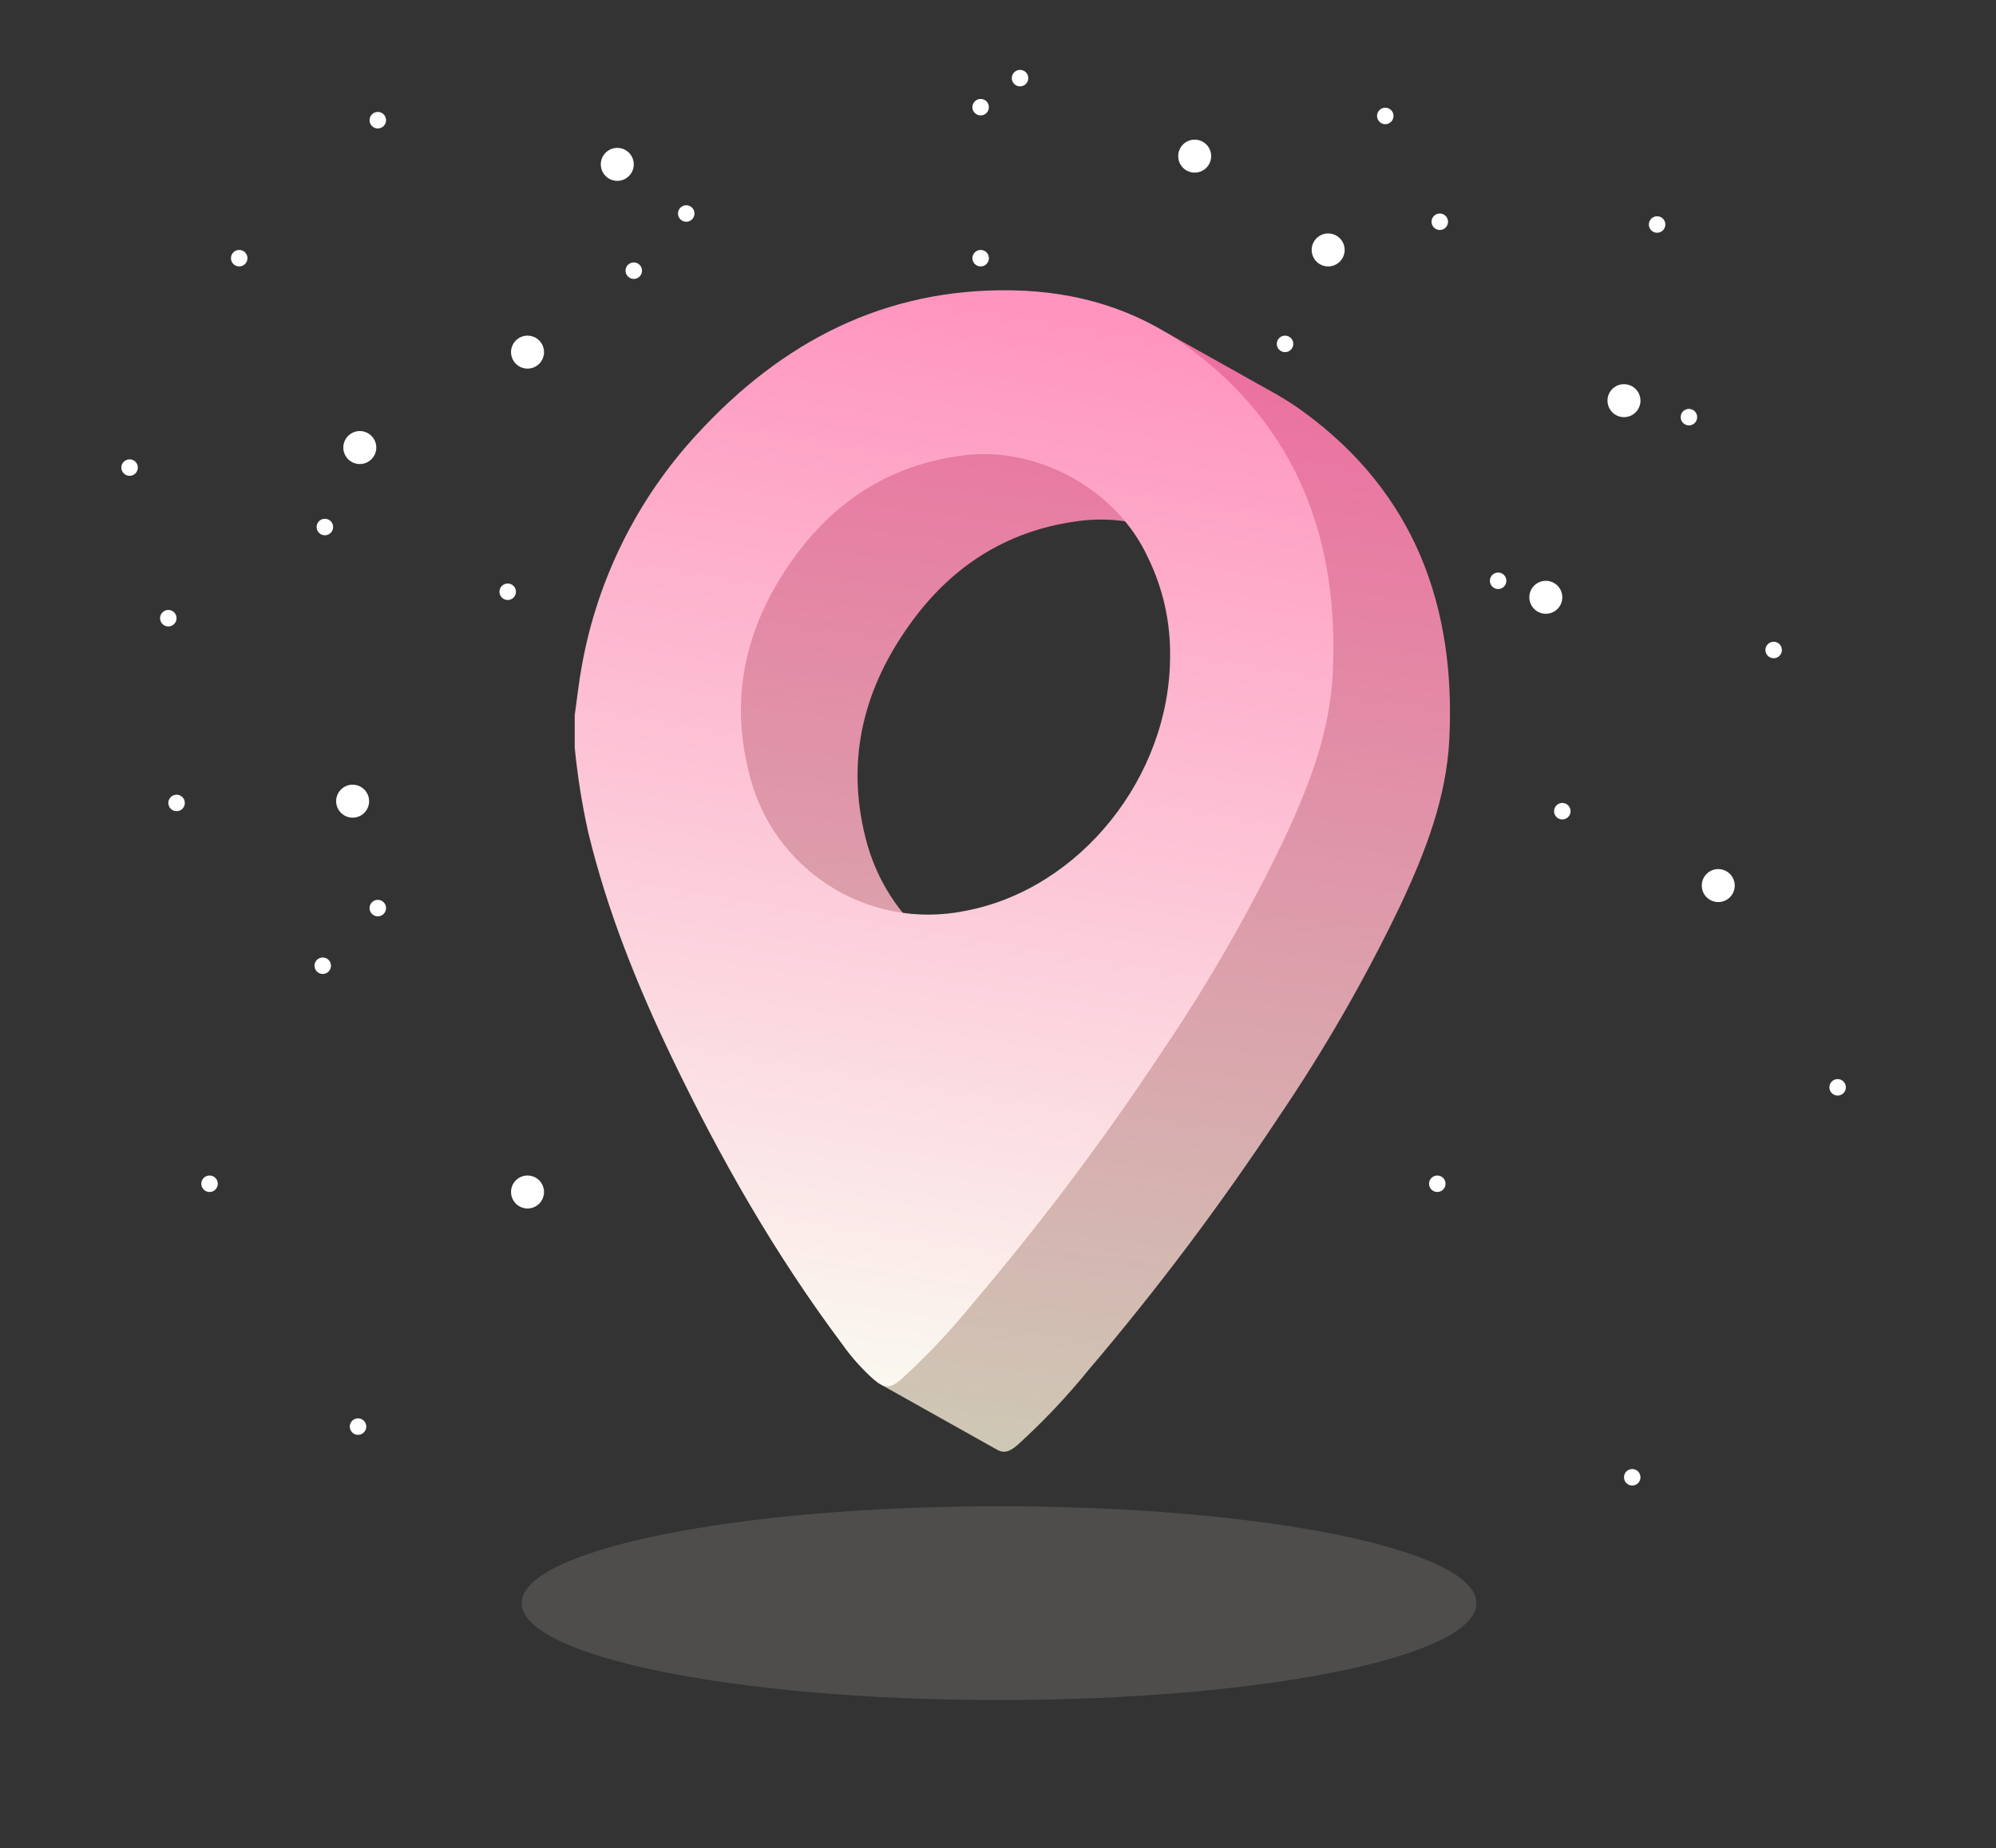<svg id="ed4IMSGNPqr1" xmlns="http://www.w3.org/2000/svg" xmlns:xlink="http://www.w3.org/1999/xlink" viewBox="0 0 352 326" shape-rendering="geometricPrecision" text-rendering="geometricPrecision" project-id="f66978d7112d40b189aa67df93bf374c" export-id="f1007b621fb1468396c8b025135e4a5b" cached="false" style="background-color:transparent">
<rect x="0" y="0" width="352" height="326" fill="#333333" stroke="none"/>
<style><![CDATA[
#ed4IMSGNPqr39 {animation: ed4IMSGNPqr39_c_o 6000ms linear infinite normal forwards}@keyframes ed4IMSGNPqr39_c_o { 0% {opacity: 1} 26.667% {opacity: 1} 33.333% {opacity: 0} 40% {opacity: 1} 65% {opacity: 1} 71.667% {opacity: 0} 78.333% {opacity: 1} 100% {opacity: 1}} #ed4IMSGNPqr40 {animation: ed4IMSGNPqr40_c_o 6000ms linear infinite normal forwards}@keyframes ed4IMSGNPqr40_c_o { 0% {opacity: 1} 40% {opacity: 1} 46.667% {opacity: 0} 53.333% {opacity: 1} 60% {opacity: 1} 66.667% {opacity: 0} 73.333% {opacity: 1} 100% {opacity: 1}} #ed4IMSGNPqr41 {animation: ed4IMSGNPqr41_c_o 6000ms linear infinite normal forwards}@keyframes ed4IMSGNPqr41_c_o { 0% {opacity: 1} 11.667% {opacity: 1} 18.333% {opacity: 0} 25% {opacity: 1} 46.667% {opacity: 1} 53.333% {opacity: 0} 60% {opacity: 1} 100% {opacity: 1}} #ed4IMSGNPqr42 {animation: ed4IMSGNPqr42_c_o 6000ms linear infinite normal forwards}@keyframes ed4IMSGNPqr42_c_o { 0% {opacity: 1} 5% {opacity: 1} 11.667% {opacity: 0} 18.333% {opacity: 1} 65% {opacity: 1} 71.667% {opacity: 0} 78.333% {opacity: 1} 100% {opacity: 1}} #ed4IMSGNPqr43 {animation: ed4IMSGNPqr43_c_o 6000ms linear infinite normal forwards}@keyframes ed4IMSGNPqr43_c_o { 0% {opacity: 1} 11.667% {opacity: 1} 18.333% {opacity: 0} 25% {opacity: 1} 80% {opacity: 1} 86.667% {opacity: 0} 93.333% {opacity: 1} 100% {opacity: 1}} #ed4IMSGNPqr44 {animation: ed4IMSGNPqr44_c_o 6000ms linear infinite normal forwards}@keyframes ed4IMSGNPqr44_c_o { 0% {opacity: 1} 33.333% {opacity: 1} 40% {opacity: 0} 46.667% {opacity: 1} 65% {opacity: 1} 71.667% {opacity: 0} 78.333% {opacity: 1} 100% {opacity: 1}} #ed4IMSGNPqr45 {animation: ed4IMSGNPqr45_c_o 6000ms linear infinite normal forwards}@keyframes ed4IMSGNPqr45_c_o { 0% {opacity: 1} 78.333% {opacity: 1} 85% {opacity: 0} 91.667% {opacity: 1} 100% {opacity: 1}} #ed4IMSGNPqr46 {animation: ed4IMSGNPqr46_c_o 6000ms linear infinite normal forwards}@keyframes ed4IMSGNPqr46_c_o { 0% {opacity: 1} 6.667% {opacity: 0} 13.333% {opacity: 1} 36.667% {opacity: 1} 43.333% {opacity: 0} 50% {opacity: 1} 100% {opacity: 1}} #ed4IMSGNPqr47 {animation: ed4IMSGNPqr47_c_o 6000ms linear infinite normal forwards}@keyframes ed4IMSGNPqr47_c_o { 0% {opacity: 1} 6.667% {opacity: 0} 13.333% {opacity: 1} 100% {opacity: 1}} #ed4IMSGNPqr48 {animation: ed4IMSGNPqr48_c_o 6000ms linear infinite normal forwards}@keyframes ed4IMSGNPqr48_c_o { 0% {opacity: 1} 36.667% {opacity: 1} 43.333% {opacity: 0} 50% {opacity: 1} 86.667% {opacity: 1} 93.333% {opacity: 0} 100% {opacity: 1}} #ed4IMSGNPqr49_ts {animation: ed4IMSGNPqr49_ts__ts 6000ms linear infinite normal forwards}@keyframes ed4IMSGNPqr49_ts__ts { 0% {transform: translate(157.184px,271.766px) scale(1,1);animation-timing-function: cubic-bezier(0.445,0.05,0.55,0.95)} 50% {transform: translate(157.184px,271.766px) scale(0.85,0.8);animation-timing-function: cubic-bezier(0.445,0.05,0.55,0.95)} 100% {transform: translate(157.184px,271.766px) scale(1,1)}} #ed4IMSGNPqr50_to {animation: ed4IMSGNPqr50_to__to 6000ms linear infinite normal forwards}@keyframes ed4IMSGNPqr50_to__to { 0% {transform: translate(157.184px,165.526px);animation-timing-function: cubic-bezier(0.445,0.05,0.55,0.95)} 50% {transform: translate(157.184px,142.526px);animation-timing-function: cubic-bezier(0.445,0.05,0.55,0.95)} 100% {transform: translate(157.184px,165.526px)}}
]]></style>
<defs><linearGradient id="ed4IMSGNPqr51-fill" x1="0.408" y1="1" x2="0.5" y2="-0.037" spreadMethod="pad" gradientUnits="objectBoundingBox" gradientTransform="translate(0 0)"><stop id="ed4IMSGNPqr51-fill-0" offset="0%" stop-color="#cec8b5"/><stop id="ed4IMSGNPqr51-fill-1" offset="100%" stop-color="#ed6d9f"/></linearGradient><linearGradient id="ed4IMSGNPqr52-fill" x1="0.418" y1="1" x2="0.535" y2="0" spreadMethod="pad" gradientUnits="objectBoundingBox" gradientTransform="translate(0 0)"><stop id="ed4IMSGNPqr52-fill-0" offset="0%" stop-color="#faf8f0"/><stop id="ed4IMSGNPqr52-fill-1" offset="100%" stop-color="#ff94be"/></linearGradient></defs><g transform="translate(17297-11820)"><g transform="translate(-17330 11813)"><rect width="352" height="326" rx="0" ry="0" transform="translate(33 7)" opacity="0" fill="#e00b72"/></g><g transform="translate(-17278 11831)"><g><path d="M20,0h275c11.046,0,20,8.954,20,20v275c0,11.046-8.954,20-20,20h-275c-11.046,0-20-8.954-20-20L0,20C0,8.954,8.954,0,20,0" opacity="0" fill="#fff"/><path d="M69.081,93.376c.001.803.652,1.453,1.454,1.453s1.453-.651,1.454-1.454-.65-1.454-1.453-1.454c-.804,0-1.455.651-1.455,1.455" fill="#fff"/><path d="M46.171,10.2c0,.588.354,1.119.898,1.344s1.17.101,1.586-.315.541-1.042.315-1.586-.756-.898-1.344-.898c-.804,0-1.455.651-1.455,1.455" fill="#fff"/><path d="M21.731,34.54c.001.803.652,1.453,1.454,1.453s1.453-.651,1.454-1.454-.65-1.454-1.453-1.454c-.804,0-1.455.651-1.455,1.455" fill="#fff"/><path d="M2.4,71.474c.001.803.652,1.453,1.455,1.453s1.454-.651,1.453-1.454-.651-1.454-1.454-1.454c-.803.001-1.454.652-1.454,1.455" fill="#fff"/><path d="M10.684,130.625c0,.804.651,1.455,1.455,1.455s1.455-.651,1.455-1.455-.651-1.455-1.455-1.455c-.386,0-.756.153-1.029.426s-.426.643-.426,1.029" fill="#fff"/><path d="M16.5,197.792c0,.804.651,1.455,1.455,1.455s1.455-.651,1.455-1.455-.651-1.455-1.455-1.455c-.386,0-.756.153-1.029.426s-.426.643-.426,1.029" fill="#fff"/><path d="M46.171,149.17c0,.804.651,1.455,1.455,1.455s1.455-.651,1.455-1.455-.651-1.455-1.455-1.455c-.386,0-.756.153-1.029.426s-.426.643-.426,1.029" fill="#fff"/><path d="M108.938,187.03c.001.803.652,1.453,1.454,1.453s1.453-.651,1.454-1.454-.65-1.454-1.453-1.454c-.386,0-.756.153-1.029.426s-.426.643-.426,1.029" fill="#fff"/><path d="M36.459,159.335c0,.804.651,1.455,1.455,1.455s1.455-.651,1.455-1.455-.651-1.455-1.455-1.455c-.386,0-.756.153-1.029.426s-.426.643-.426,1.029" fill="#fff"/><path d="M42.684,240.625c0,.804.651,1.455,1.455,1.455s1.455-.651,1.455-1.455-.651-1.455-1.455-1.455c-.386,0-.756.153-1.029.426s-.426.643-.426,1.029" fill="#fff"/><path d="M9.229,98.039c.001.803.652,1.453,1.454,1.453s1.453-.651,1.454-1.454-.65-1.454-1.453-1.454c-.804,0-1.455.651-1.455,1.455" fill="#fff"/><path d="M100.567,26.659c.001.803.652,1.453,1.454,1.453s1.453-.651,1.454-1.454-.65-1.454-1.453-1.454c-.804,0-1.455.651-1.455,1.455" fill="#fff"/><path d="M91.314,36.744c.001.803.652,1.453,1.454,1.453s1.453-.651,1.454-1.454-.65-1.454-1.453-1.454c-.804,0-1.455.651-1.455,1.455" fill="#fff"/><path d="M99.113,72.929c0,.588.354,1.119.898,1.344s1.17.101,1.586-.315.541-1.042.315-1.586-.756-.898-1.344-.898c-.804,0-1.455.651-1.455,1.455" fill="#fff"/><path d="M37.364,83.077c.453.375,1.088.44,1.608.165s.823-.837.768-1.423-.459-1.081-1.021-1.254-1.174.01-1.549.464c-.512.619-.425,1.536.194,2.048" fill="#fff"/><path d="M152.485,34.54c.001.803.652,1.453,1.454,1.453s1.453-.651,1.454-1.454-.65-1.454-1.453-1.454c-.386,0-.756.153-1.029.426s-.426.643-.426,1.029" fill="#fff"/><path d="M243.746,91.442c.001.803.652,1.453,1.454,1.453s1.453-.651,1.454-1.454-.65-1.454-1.453-1.454c-.386,0-.756.153-1.029.426s-.426.643-.426,1.029" fill="#fff"/><path d="M197.065,89.988c.001.803.652,1.453,1.454,1.453s1.453-.651,1.454-1.454-.65-1.454-1.453-1.454c-.386,0-.756.153-1.029.426s-.426.643-.426,1.029" fill="#fff"/><path d="M233.455,28.113c.001.803.652,1.453,1.454,1.453s1.453-.651,1.454-1.454-.65-1.454-1.453-1.454c-.386,0-.756.153-1.029.426s-.426.643-.426,1.029" fill="#fff"/><path d="M223.844,9.449c0,.803.651,1.455,1.455,1.455s1.455-.651,1.455-1.454-.651-1.455-1.454-1.456c-.386,0-.756.153-1.029.426s-.426.643-.426,1.029" fill="#fff"/><path d="M159.433,2.78c.001.803.652,1.453,1.454,1.453s1.453-.651,1.454-1.454-.65-1.454-1.453-1.454c-.386,0-.756.153-1.029.426s-.426.643-.426,1.029" fill="#fff"/><path d="M152.485,7.905c.001.803.652,1.453,1.454,1.453s1.453-.651,1.454-1.454-.65-1.454-1.453-1.454c-.386,0-.756.153-1.029.426s-.426.643-.426,1.029" fill="#fff"/><path d="M271.78,28.6c.001.803.652,1.453,1.454,1.453s1.453-.651,1.454-1.454-.65-1.454-1.453-1.454c-.804,0-1.455.651-1.455,1.455" fill="#fff"/><path d="M277.394,62.578c.001.803.652,1.453,1.454,1.453s1.453-.651,1.454-1.454-.65-1.454-1.453-1.454c-.804,0-1.455.651-1.455,1.455" fill="#fff"/><path d="M292.335,103.647c.001.803.652,1.453,1.455,1.453s1.454-.651,1.453-1.454-.651-1.454-1.454-1.454c-.386,0-.756.153-1.028.426s-.426.643-.426,1.029" fill="#fff"/><path d="M255.062,132.079c0,.588.354,1.119.898,1.344s1.17.101,1.586-.315.541-1.042.315-1.586-.756-.898-1.344-.898c-.386,0-.756.153-1.029.426s-.426.643-.426,1.029" fill="#fff"/><path d="M303.616,180.783c0,.803.651,1.454,1.454,1.454s1.454-.65,1.454-1.453-.65-1.454-1.453-1.455c-.386-0-.756.153-1.029.426s-.426.643-.426,1.028" fill="#fff"/><path d="M233.017,197.792c.001.803.652,1.453,1.454,1.453s1.453-.651,1.454-1.454-.65-1.454-1.453-1.454c-.386,0-.756.153-1.029.426s-.426.643-.426,1.029" fill="#fff"/><path d="M206.165,49.651c-.002.589.352,1.121.895,1.347s1.17.103,1.587-.313.542-1.042.317-1.586-.756-.899-1.345-.899c-.386,0-.756.153-1.029.426s-.426.643-.426,1.029" fill="#fff"/><path d="M267.394,249.565c.001.803.652,1.453,1.454,1.453s1.453-.651,1.454-1.454-.65-1.454-1.453-1.454c-.804,0-1.455.651-1.455,1.455" fill="#fff"/><path d="M206.165,74.384c-0,1.177.708,2.239,1.796,2.689s2.339.202,3.172-.631s1.081-2.084.631-3.172-1.512-1.796-2.689-1.796c-1.607,0-2.909,1.302-2.909,2.909" fill="#fff"/><path id="ed4IMSGNPqr39" d="M86.95,17.994c-0,1.177.708,2.239,1.796,2.689s2.339.202,3.172-.631s1.081-2.084.631-3.172-1.512-1.796-2.689-1.796c-.772,0-1.511.306-2.057.852s-.852,1.285-.852,2.057" fill="#fff"/><path id="ed4IMSGNPqr40" d="M71.123,51.106c-.002,1.177.706,2.24,1.794,2.691s2.34.203,3.173-.629s1.082-2.084.632-3.172-1.512-1.797-2.69-1.797c-.772,0-1.511.306-2.057.852s-.852,1.285-.852,2.057" fill="#fff"/><path id="ed4IMSGNPqr41" d="M42.6,70.184c1.238,1.022,3.071.847,4.094-.39s.85-3.07-.387-4.094-3.07-.852-4.094.385c-.493.595-.729,1.361-.656,2.13s.449,1.478,1.044,1.97" fill="#fff"/><path id="ed4IMSGNPqr42" d="M71.123,199.246c-0,1.177.708,2.239,1.796,2.689s2.339.202,3.172-.631s1.081-2.084.631-3.172-1.512-1.796-2.689-1.796c-1.607,0-2.909,1.302-2.909,2.909" fill="#fff"/><path id="ed4IMSGNPqr43" d="M40.277,130.313c-0,1.177.708,2.239,1.796,2.689s2.339.202,3.172-.631s1.081-2.084.631-3.172-1.512-1.796-2.689-1.796c-.772,0-1.511.306-2.057.852s-.852,1.285-.852,2.057" fill="#fff"/><path id="ed4IMSGNPqr44" d="M281.111,145.2c-0,1.177.708,2.239,1.796,2.689s2.339.202,3.172-.631s1.081-2.084.631-3.172-1.512-1.796-2.689-1.796c-1.607,0-2.909,1.302-2.909,2.909" fill="#fff"/><path id="ed4IMSGNPqr45" d="M250.7,94.352c-0,1.177.708,2.239,1.796,2.689s2.339.202,3.172-.631s1.081-2.084.631-3.172-1.512-1.796-2.689-1.796c-1.607,0-2.909,1.302-2.909,2.909" fill="#fff"/><path id="ed4IMSGNPqr46" d="M264.484,59.669c-0,1.177.708,2.239,1.796,2.689s2.339.202,3.172-.631s1.081-2.084.631-3.172-1.512-1.796-2.689-1.796c-1.607,0-2.909,1.302-2.909,2.909" fill="#fff"/><path id="ed4IMSGNPqr47" d="M212.317,33.086c-0,1.177.708,2.239,1.796,2.689s2.339.202,3.172-.631s1.081-2.084.631-3.172-1.512-1.796-2.689-1.796c-1.607,0-2.909,1.302-2.909,2.909" fill="#fff"/><path id="ed4IMSGNPqr48" d="M188.776,16.539c-0,1.177.708,2.239,1.796,2.689s2.339.202,3.172-.631s1.081-2.084.631-3.172-1.512-1.796-2.689-1.796c-1.607,0-2.909,1.302-2.909,2.909" fill="#fff"/></g><g id="ed4IMSGNPqr49_ts" transform="translate(157.184,271.766) scale(1,1)"><path d="M157.184,254.677c46.541,0,84.184,7.639,84.184,17.089s-37.642,17.089-84.184,17.089-84.184-7.718-84.184-17.089s37.642-17.089,84.184-17.089" transform="translate(-157.184,-271.766)" fill="#ebe7da" fill-opacity="0.15"/></g><g id="ed4IMSGNPqr50_to" transform="translate(157.184,165.526)"><g transform="translate(-157.184,-163.526)"><path d="M133.643,134.811c-3.571-14.151-.209-26.806,8.248-38.3c7.4-10.065,17.238-16.147,29.783-17.669c13-1.578,26.855,6.092,32.34,18.048c2.64,5.399,3.976,11.343,3.9,17.353.005,21.355-15.942,41.193-36.153,44.973-2.125.398-4.282.599-6.444.6-14.952,0-27.85-9.856-31.673-25.008M185.608,50.1c-1.786-.189-3.591-.308-5.42-.343-22.612-.434-40.775,9.1-55.74,25.416-10.453,11.33-17.47,25.398-20.233,40.564-.561,2.964-.874,5.974-1.3,8.962v5.675c.489,5.012,1.28,9.99,2.37,14.907c3.337,13.858,8.621,26.99,14.764,39.8c5.532,11.634,11.736,22.936,18.583,33.848l-2.25,12.3l20.165,11.309.005-.008c1.365.876,2.334.675,3.915-.683c4.525-4.11,8.729-8.559,12.578-13.308c12.037-14.154,23.209-29.021,33.455-44.521c8.107-11.94,15.306-24.473,21.536-37.491c4.347-9.285,8.055-18.814,8.56-29.2c1.147-23.561-6.219-43.47-25.763-57.724-1.437-1.046-2.928-2.014-4.468-2.9v-.014l-.537-.3-.362-.2L186.5,45.559l-.892,4.541Z" transform="translate(0 0)" fill="url(#ed4IMSGNPqr51-fill)"/><path d="M82.352,118.827v-5.674c.427-2.989.741-6,1.3-8.962c2.763-15.166,9.779-29.234,20.232-40.564c14.965-16.32,33.129-25.85,55.741-25.416c11.175.214,21.6,3.251,30.646,9.847c19.544,14.254,26.91,34.164,25.763,57.725-.5,10.387-4.214,19.917-8.561,29.2-6.23,13.019-13.429,25.551-21.536,37.491-10.248,15.498-21.42,30.363-33.458,44.516-3.848,4.75-8.054,9.2-12.579,13.31-1.9,1.639-2.914,1.619-4.811.021-2.116-1.89-4.008-4.018-5.639-6.34-11.782-15.747-21.475-32.743-29.967-50.446-6.144-12.808-11.427-25.94-14.764-39.8-1.09-4.917-1.882-9.895-2.37-14.908m105-16.128c.076-6.009-1.26-11.952-3.9-17.351-5.486-11.957-19.339-19.627-32.34-18.049-12.545,1.522-22.378,7.6-29.783,17.668-8.457,11.495-11.819,24.151-8.248,38.3c4.029,17.094,20.906,27.897,38.117,24.4c20.21-3.78,36.158-23.618,36.153-44.974" fill="url(#ed4IMSGNPqr52-fill)"/></g></g></g></g></svg>
